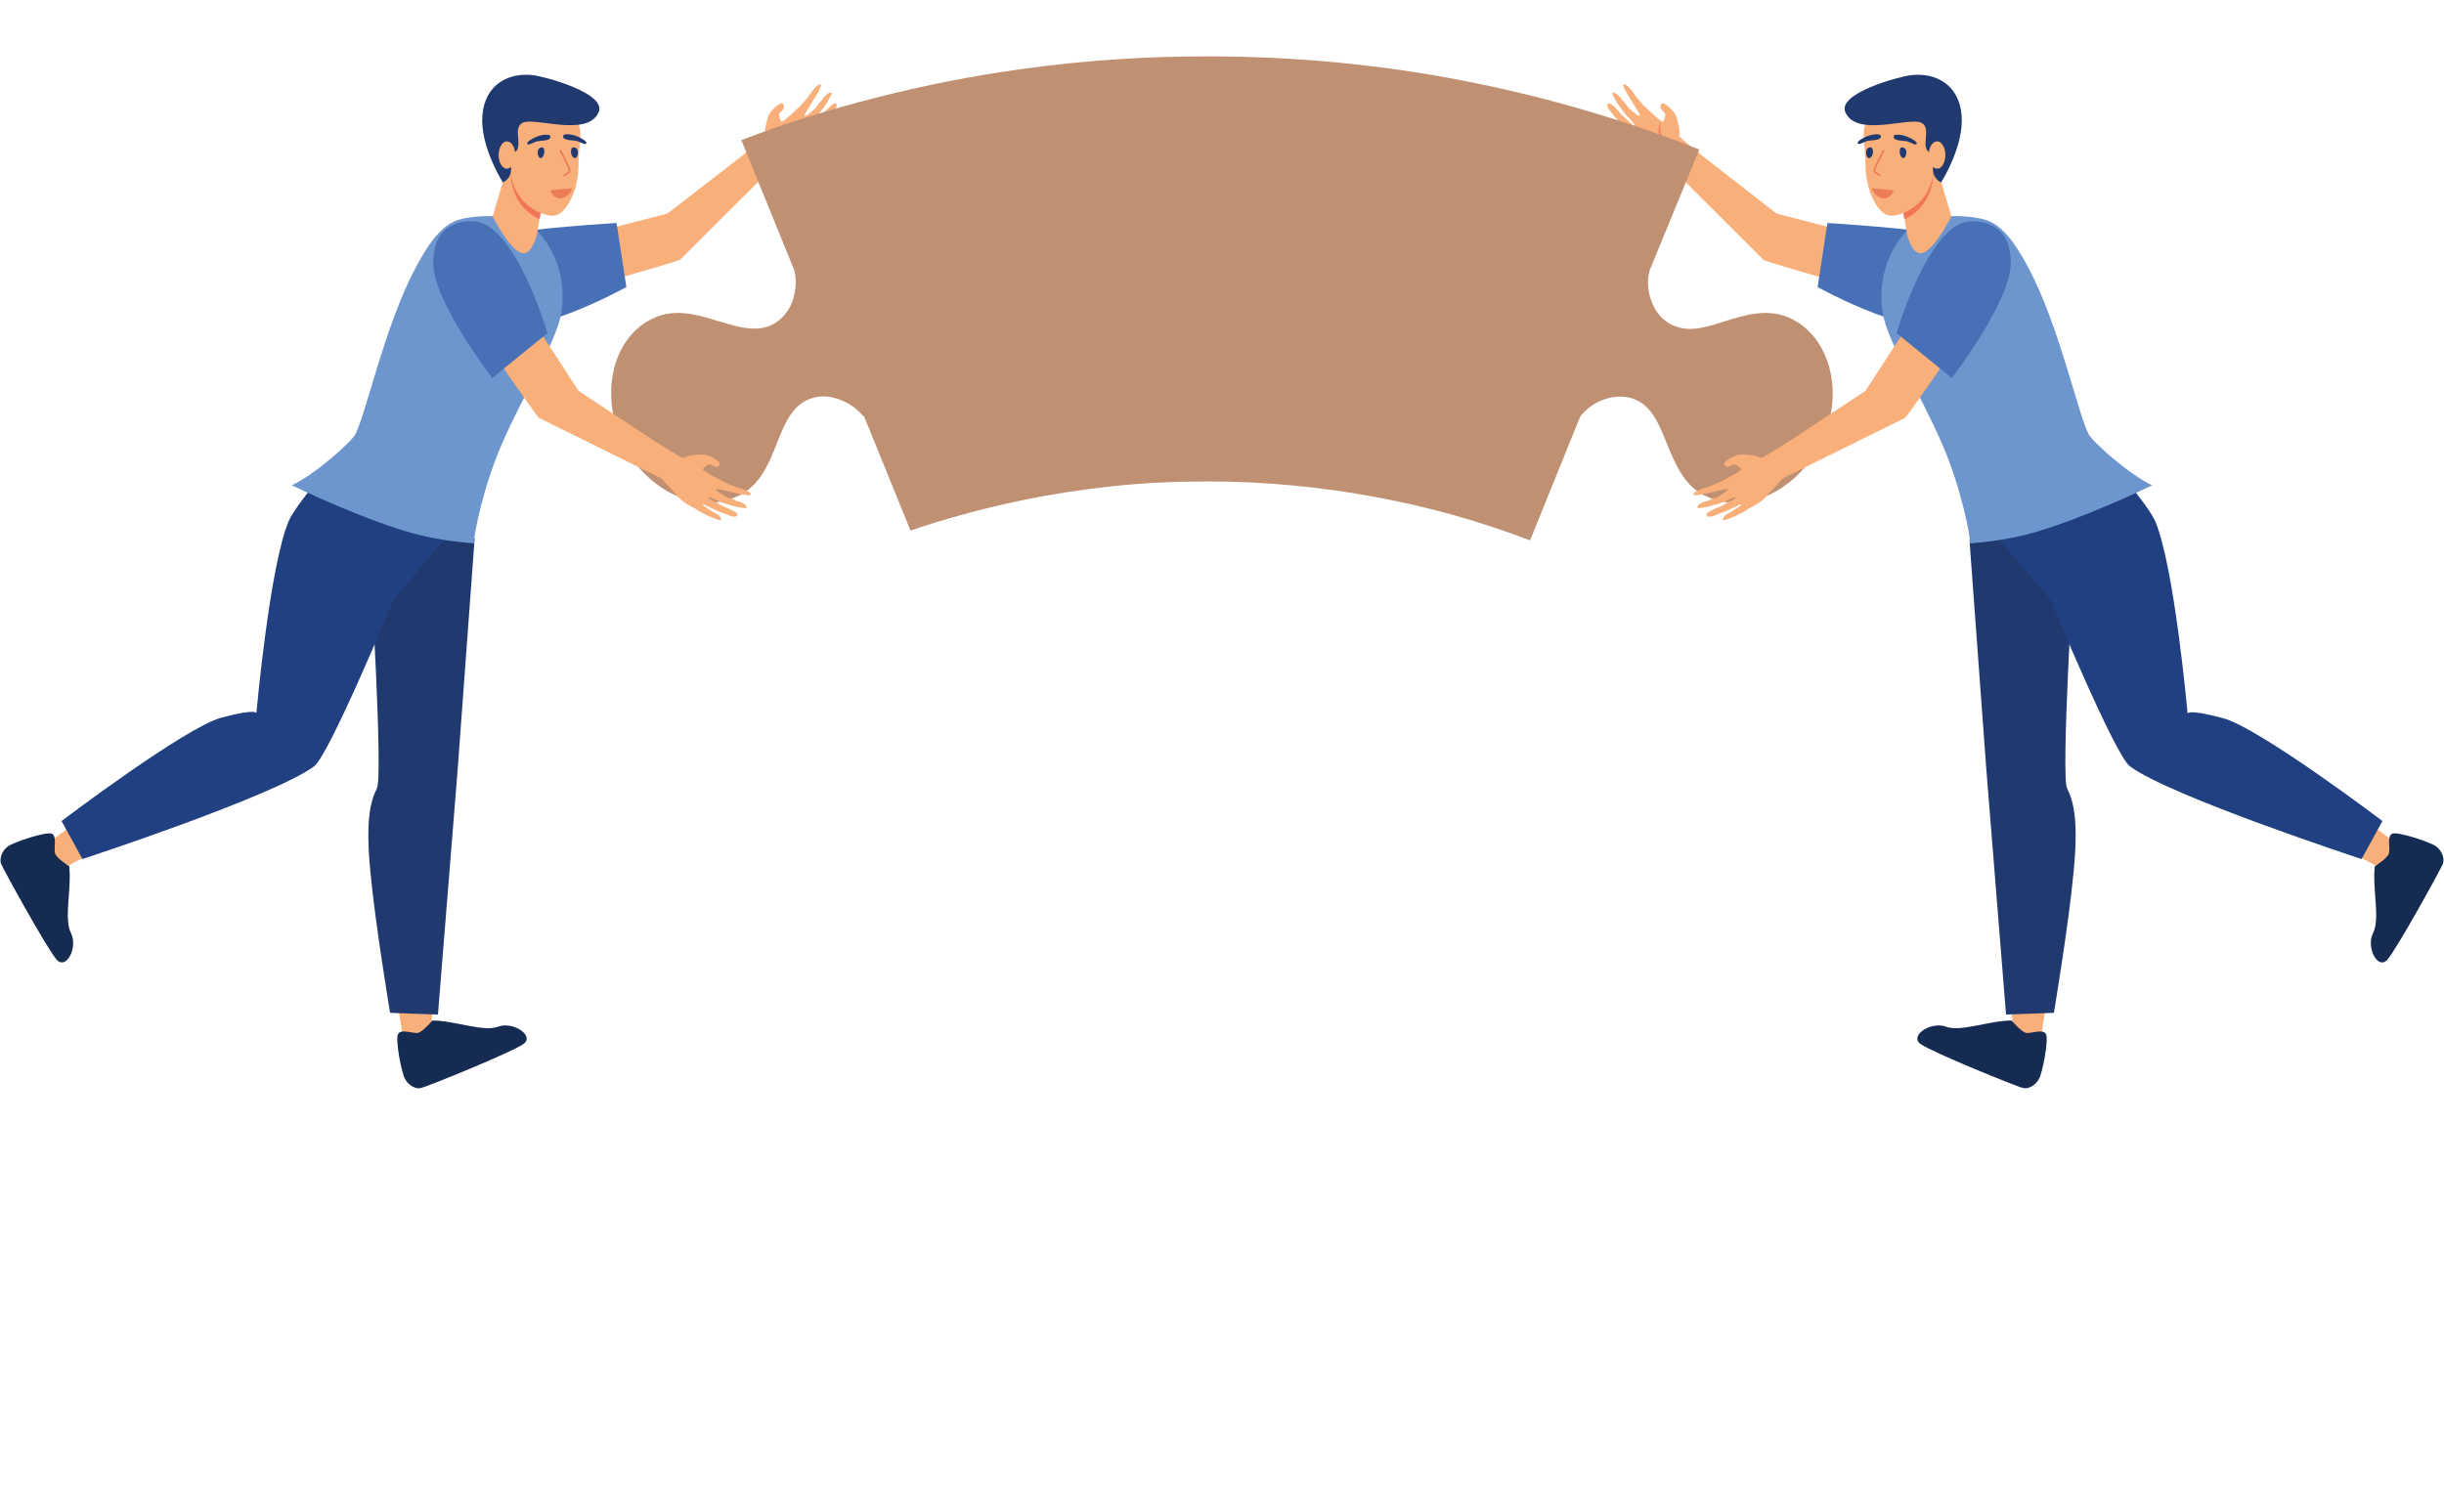 <?xml version="1.0" encoding="utf-8"?>
<!-- Generator: Adobe Illustrator 27.0.0, SVG Export Plug-In . SVG Version: 6.00 Build 0)  -->
<svg version="1.1" id="Layer_1" xmlns="http://www.w3.org/2000/svg" xmlns:xlink="http://www.w3.org/1999/xlink" x="0px" y="0px"
	 viewBox="0 0 572 354" style="enable-background:new 0 0 572 354;" xml:space="preserve">
<style type="text/css">
	.st0{fill-rule:evenodd;clip-rule:evenodd;fill:#F9AF79;}
	.st1{fill-rule:evenodd;clip-rule:evenodd;fill:#F48661;}
	.st2{fill-rule:evenodd;clip-rule:evenodd;fill:#BF9071;}
	.st3{fill-rule:evenodd;clip-rule:evenodd;fill:#4770B6;}
	.st4{fill-rule:evenodd;clip-rule:evenodd;fill:#20396F;}
	.st5{fill-rule:evenodd;clip-rule:evenodd;fill:#214081;}
	.st6{fill-rule:evenodd;clip-rule:evenodd;fill:#6E96CE;}
	.st7{fill-rule:evenodd;clip-rule:evenodd;fill:#F37558;}
	.st8{fill-rule:evenodd;clip-rule:evenodd;fill:#152B52;}
	.st9{fill-rule:evenodd;clip-rule:evenodd;fill:#EC7D57;}
</style>
<g>
	<path class="st0" d="M194.2,28.4c0,0-3.3,3-3.5,2.7c-0.1-0.2,1.8-1.8,3.4-3.8c0.4-0.5,0.8-1,1.2-1.5c1-1.3,0.5-2.2-0.8-1.1
		c-0.4,0.4-1.2,1.1-1.6,1.7c-0.5,0.6-1.1,1-1.6,1.5c-1,0.9-1.6,1.6-1.7,1.5c0-0.1-0.3,0,0.1-0.6c0.5-0.7,1.9-1.9,2.6-3
		c0.4-0.6,1.3-1.8,1.3-1.8s1.2-2.2,1.1-2.2c-0.6-0.5-1.9,0.8-2.3,1.6c-0.6,0.4-1.4,1.8-1.4,1.8s-2.4,2.2-2.7,1.9
		c-0.3-0.3,4.4-6.8,3.8-7.3c-0.5-0.4-2,1.5-2,1.5s-0.8,1.2-1.1,1.6c-0.4,0.4-1.5,1.7-1.5,1.7s-4.3,4.2-4.6,3.9
		c-0.3-0.3-0.7-1.5-0.5-1.9c0.2-0.3,0.8-0.8,1-1.2c0.2-0.3,0.1-0.9-0.3-1.2c-0.4-0.3-1.9,1.1-1.9,1.1s-1.2,1.1-1.5,2.2
		c-1.1,3.8-0.5,3.9-0.6,4.3c-0.2,0.6-6.6,5.6-6.6,5.6L156.2,50l-24,6.2L132,68.8c0,0,26-7.4,27.2-8c0,0,21.1-21.1,22.7-22.6
		c0,0,3.4-1.4,5.4-2.4c2.1-1,3.6-2.8,4.2-3.2c0.1,0,1.8-1.4,3.5-3.5C196.5,27.3,194.2,28.4,194.2,28.4z"/>
</g>
<g>
	<path class="st1" d="M182.3,33.2c1-1.5,1.4-3,0.9-4.7C184.5,30.1,183.8,32.4,182.3,33.2z"/>
</g>
<g>
	<path class="st0" d="M377.8,28.4c0,0,3.3,3,3.5,2.7c0.1-0.2-1.8-1.8-3.4-3.8c-0.4-0.5-0.8-1-1.2-1.5c-1-1.3-0.5-2.2,0.8-1.1
		c0.4,0.4,1.2,1.1,1.6,1.7c0.5,0.6,1.1,1,1.6,1.5c1,0.9,1.6,1.6,1.7,1.5c0-0.1,0.3,0-0.1-0.6c-0.5-0.7-1.9-1.9-2.6-3
		c-0.4-0.6-1.3-1.8-1.3-1.8s-1.2-2.2-1.1-2.2c0.6-0.5,1.9,0.8,2.3,1.6c0.6,0.4,1.5,1.8,1.5,1.8s2.4,2.2,2.7,1.9
		c0.3-0.3-4.4-6.8-3.8-7.3c0.5-0.4,2,1.5,2,1.5s0.8,1.2,1.1,1.6c0.4,0.4,1.5,1.7,1.5,1.7s4.3,4.2,4.6,3.9c0.3-0.3,0.7-1.5,0.5-1.9
		c-0.2-0.3-0.8-0.8-1-1.2c-0.2-0.3-0.1-0.9,0.3-1.2c0.4-0.3,1.9,1.1,1.9,1.1s1.2,1.1,1.5,2.2c1.1,3.8,0.5,3.9,0.6,4.3
		c0.2,0.6,6.6,5.6,6.6,5.6L415.8,50l24,6.2l0.2,12.7c0,0-26-7.4-27.2-8c0,0-21.1-21.1-22.7-22.6c0,0-3.4-1.4-5.4-2.4
		c-2.1-1-3.6-2.8-4.2-3.2c-0.1,0-1.8-1.4-3.5-3.5C375.5,27.3,377.8,28.4,377.8,28.4z"/>
</g>
<g>
	<path class="st1" d="M389.7,33.2c-1-1.5-1.4-3-0.9-4.7C387.5,30.1,388.2,32.4,389.7,33.2z"/>
</g>
<g>
	<path class="st2" d="M202.2,97.4l10.9,26.8c3.8-1.3,7.7-2.5,11.7-3.6c4.6-1.3,9.3-2.4,14-3.4c7.1-1.5,14.4-2.6,21.8-3.4
		c7.3-0.8,14.7-1.1,22.1-1.1c13.5,0,26.7,1.3,39.5,3.7c12.4,2.3,24.4,5.7,35.9,10.1l11.7-28.9l0.2-0.3c1.5-1.9,3.8-3.4,6.4-4.1
		c2.4-0.6,4.9-0.5,7.1,0.7c3.4,1.9,4.9,5.7,6.6,9.9c1.8,4.4,3.8,9.4,8.4,12l0.9,0.4c4.4,2.1,9.4,1.9,14.1-0.1c4.8-2.1,9.1-6,12-11.1
		l0.8-1.5l0.7-1.6c2.2-5.4,2.5-11.3,1-16.3c-1.4-4.8-4.4-8.9-8.8-11l-0.9-0.4c-5-2-10.1-0.4-14.6,1c-4.3,1.4-8.2,2.6-11.8,1.1
		c-2.4-0.9-4.1-2.8-5.1-5.1c-1.1-2.4-1.4-5.2-0.8-7.5l0-0.2L397.7,35c-17.7-7-36.1-12.4-55.2-16.1c-19.4-3.8-39.4-5.7-59.8-5.7
		c-7.3,0-14.5,0.2-21.6,0.7c-7.2,0.5-14.4,1.2-21.5,2.2c-11.8,1.6-23.4,3.9-34.7,6.8c-10.7,2.7-21.2,6-31.4,9.9L186,63.5l0,0.2
		c0.5,2.3,0.2,5.1-0.8,7.5c-1,2.2-2.7,4.1-5.1,5.1c-3.7,1.4-7.5,0.2-11.9-1.1c-4.5-1.4-9.7-3-14.6-1l-0.9,0.4
		c-4.4,2.1-7.4,6.1-8.8,11c-1.4,5-1.1,10.8,1,16.3l0.7,1.6l0.8,1.5c2.9,5.1,7.2,9,12,11.1c4.6,2,9.7,2.2,14.1,0.1l0.9-0.4
		c4.7-2.6,6.7-7.6,8.4-12c1.7-4.2,3.2-8,6.6-9.9c2.2-1.2,4.8-1.4,7.1-0.7c2.5,0.7,4.9,2.2,6.4,4.1L202.2,97.4z"/>
</g>
<g>
	<path class="st3" d="M427.7,52.2l-2.3,15c0,0,24.2,13.4,31.1,7.9c6.9-5.5-1-19-3.6-20.2C450.3,53.6,427.7,52.2,427.7,52.2z"/>
</g>
<g>
	<path class="st0" d="M470.8,244.9c-0.2-1.4,0.4-3.4,0.2-5.7c-1.6-18.1-5-59-5-59s-3.9-32.4-4.2-52.9c4.2-0.4,8.2-1.1,12.2-2.1
		c8.7-2.2,14.6-5.8,22.9-9.8c4.5,16.7,13,47.5,13,47.5s0,6.5,8.7,6.5c7.6,0,39.4,26.6,45.7,30.5c-0.8,1.9-2.9,3.8-3.8,5.7
		c-10.1-8.3-62.1-27.2-62.1-27.2l-14.1-35.8c0,0-4.2,43.8-0.8,47.3c3.4,3.4-6.1,52.5-6.1,55C477.4,245.2,473.4,244.9,470.8,244.9z"
		/>
</g>
<g>
	<path class="st4" d="M485.3,133.3c0,0-3,48.5-1.5,51.3c1.5,2.9,2.7,7.6,1.5,19.6c-1.1,12-4.6,32.9-4.6,32.9l-11.2,0.4l-4.6-57.2
		l-3.9-53.1L461,126l15.2-11.4L485.3,133.3z"/>
</g>
<g>
	<path class="st5" d="M557.6,192.2l-4.9,8.9c0,0-44.8-14.7-54.2-21.7c-3.6-2.7-18.6-39-18.6-39L468,126.4l-0.1-7.8l25.4-11.2
		c0,0,9.2,10.4,11.1,14.6c4.5,10.5,7.6,45.1,7.6,45.1s-0.4-1.3,8.2,1C528.7,170.3,557.6,192.2,557.6,192.2z"/>
</g>
<g>
	<path class="st6" d="M446.4,53.9l10.1-3.3c0,0,4.9-0.2,8.3,0.9c4.1,1.3,7.2,6,10.1,11.5c7,13.3,11.3,33.3,13.9,38.6
		c0.9,1.8,9.5,9.5,14.9,12c-8.3,4-20.9,9.4-29.7,11.6c-4,1-8.8,1.7-12.9,2c0-2-2.1-12.9-6.4-22.9c-5.3-12.3-13.1-24.5-14.1-31.2
		C438.8,60.9,446.4,53.9,446.4,53.9z"/>
</g>
<g>
	<path class="st0" d="M445.3,48.6l1,6.1c0,0,1,4.7,3.3,4.6c2.8-0.2,7.1-8.6,7.1-8.6l-3.6-12.3L445.3,48.6z"/>
</g>
<g>
	<path class="st7" d="M452.5,40.4c-0.2,6.2-3.7,9.6-6.8,10.9l-0.4-2.7l7.3-9.6C452.5,39.5,452.5,39.9,452.5,40.4z"/>
</g>
<g>
	<path class="st0" d="M440.8,26.4c-2.3,0.3-4.1,1.3-4.5,3.7c-0.4,2,0.3,4.9,0.3,8.2c-0.1,6.1,2.9,12.2,6,12.2c3,0,9.8-3,10-11.7
		c0.1-3.7,0.3-8.6-3.1-10.7C446.8,26.4,443.4,26,440.8,26.4z"/>
</g>
<g>
	<path class="st4" d="M454.3,42.7c0,0,5.4-8.4,4.8-15.7c-0.6-7.3-6.2-10.1-11.9-9.4c-2.6,0.3-17.3,4.2-15.3,8.7
		c2.7,6,15.2,0.9,17.9,2.5c2.3,1.3-0.4,5.7,1.8,6.9c2,1.1,1,0.8,0.8,3.5C452.2,41.9,454.3,42.7,454.3,42.7z"/>
</g>
<g>
	<path class="st0" d="M455.3,36.3c0,1.8-0.9,3.2-1.9,3.2c-1.1,0-2-1.4-2-3.2c0-1.8,0.9-3.2,1.9-3.2C454.4,33,455.3,34.5,455.3,36.3z
		"/>
</g>
<g>
	<path class="st8" d="M555.8,202.8c0,0,3-1.9,3.3-3c0.4-1.1-0.5-3.9,0.7-4.6c1.2-0.7,9.1,2,10.3,2.9c1.5,1.1,2,2.8,1.7,4
		c-0.4,1.1-10.9,20.2-13.1,22.6c-2.2,2.4-5-2.9-3.3-6.3C557.1,215.1,555.2,208.1,555.8,202.8z"/>
</g>
<g>
	<path class="st8" d="M470.8,238.9c0,0,2.3,2.7,3.4,2.9c1.2,0.2,3.8-1,4.6,0.2c0.8,1.1-0.8,9.3-1.6,10.6c-0.9,1.6-2.6,2.4-3.7,2.1
		c-1.2-0.2-21.4-8.4-24-10.3c-2.7-1.9,2.3-5.3,5.8-4.1C458.8,241.7,465.5,238.9,470.8,238.9z"/>
</g>
<g>
	<path class="st0" d="M403.8,120.6c0,0,3.9-2.2,3.7-2.5c-0.2-0.2-2.2,1.1-4.7,2c-0.6,0.2-1.3,0.5-1.8,0.7c-1.5,0.5-2.3-0.3-0.8-1.1
		c0.5-0.3,1.4-0.7,2.1-1c0.7-0.2,1.3-0.7,1.9-1c1.2-0.6,2-1,2-1.1c-0.1,0,0.1-0.3-0.6-0.1c-0.8,0.3-2.4,1.2-3.7,1.5
		c-0.7,0.2-2.1,0.6-2.1,0.6s-2.4,0.5-2.5,0.3c-0.3-0.7,1.3-1.5,2.3-1.6c0.6-0.4,2.1-0.8,2.1-0.8s2.9-1.6,2.7-2
		c-0.2-0.3-7.9,2-8.1,1.3c-0.2-0.6,2.1-1.4,2.1-1.4s1.4-0.4,1.9-0.6c0.5-0.2,2.1-0.9,2.1-0.9s5.4-2.7,5.1-3.1
		c-0.2-0.4-1.2-1.1-1.6-1.1c-0.4,0.1-1.1,0.5-1.4,0.6c-0.4,0.1-0.9-0.2-1-0.7c-0.1-0.5,1.7-1.5,1.7-1.5s1.5-0.8,2.6-0.7
		c4,0.1,3.8,0.8,4.3,0.8c0.6,0,7.4-4.4,7.4-4.4l17.1-11.3l13.5-20.8l12.1,3.9c0,0-15.3,22.2-16.3,23.2c0,0-26.7,13.2-28.7,14.2
		c0,0-2.4,2.7-4,4.4c-1.6,1.7-3.8,2.5-4.3,2.9c-0.1,0.1-1.9,1.3-4.5,2.2C402.1,122.4,403.8,120.6,403.8,120.6z"/>
</g>
<g>
	<path class="st3" d="M461.2,51.8c3.4-0.1,9.4,0.9,9.4,9.8c0,9-13.8,26.9-13.8,26.9l-12.9-10.5C443.8,78.1,451.4,52.1,461.2,51.8z"
		/>
</g>
<g>
	<path class="st4" d="M443.5,31.6c2.3-0.5,6.1,1.9,4.9,2.2c-0.4,0.1-1.6-0.6-2-0.7c-0.9-0.2-2.6-0.1-3.1-0.7
		C443.1,32.1,443.2,31.6,443.5,31.6z"/>
</g>
<g>
	<path class="st4" d="M440.1,32.3c-0.5,0.6-2.2,0.5-3.1,0.7c-0.4,0.1-1.6,0.8-2,0.7c-1.3-0.3,2.6-2.7,4.9-2.2
		C440.2,31.6,440.3,32,440.1,32.3z"/>
</g>
<g>
	<path class="st4" d="M445.5,37c0.7,0,1.2-2.5-0.4-2.5C444.3,34.5,444.5,37,445.5,37z"/>
</g>
<g>
	<path class="st4" d="M437.4,37c-0.7,0-1.2-2.5,0.4-2.5C438.7,34.5,438.5,37,437.4,37z"/>
</g>
<g>
	<path class="st9" d="M440.1,41.2c0.2-0.2-0.3-0.4-0.5-0.6c-0.9-0.6-1.2-0.1,0.9-4.2c0.4-0.8,0.7-1.2,0.4-1.3
		c-0.3-0.1-0.3,0.2-0.8,1.1c-2.2,4.4-2,3.8-0.3,5C439.9,41.3,440,41.3,440.1,41.2z"/>
</g>
<g>
	<path class="st9" d="M443.1,44.9c0.3-0.5-0.4-0.4-4.7-0.8C437.1,43.9,440.9,48.9,443.1,44.9z"/>
</g>
<g>
	<path class="st3" d="M144.3,52.2l2.3,15c0,0-24.2,13.4-31.1,7.9c-6.9-5.5,1-19,3.6-20.2C121.7,53.6,144.3,52.2,144.3,52.2z"/>
</g>
<g>
	<path class="st0" d="M101.2,244.9c0.2-1.4-0.4-3.4-0.2-5.7c1.6-18.1,5-59,5-59s3.9-32.4,4.2-52.9c-4.2-0.4-8.2-1.1-12.2-2.1
		c-8.7-2.2-14.6-5.8-22.9-9.8c-4.5,16.7-13,47.5-13,47.5s0,6.5-8.7,6.5c-7.6,0-39.4,26.6-45.7,30.5c0.8,1.9,2.9,3.8,3.8,5.7
		c10.1-8.3,62.1-27.2,62.1-27.2l14.1-35.8c0,0,4.2,43.8,0.8,47.3c-3.4,3.4,6.1,52.5,6.1,55C94.6,245.2,98.6,244.9,101.2,244.9z"/>
</g>
<g>
	<path class="st4" d="M86.7,133.3c0,0,3,48.5,1.5,51.3c-1.5,2.9-2.7,7.6-1.5,19.6c1.1,12,4.6,32.9,4.6,32.9l11.2,0.4l4.6-57.2
		l3.9-53.1l0.1-1.1l-15.2-11.4L86.7,133.3z"/>
</g>
<g>
	<path class="st5" d="M14.4,192.2l4.9,8.9c0,0,44.8-14.7,54.2-21.7c3.6-2.7,18.6-39,18.6-39l11.9-14.1l0.1-7.8l-25.4-11.2
		c0,0-9.2,10.4-11.1,14.6c-4.5,10.5-7.6,45.1-7.6,45.1s0.4-1.3-8.2,1C43.3,170.3,14.4,192.2,14.4,192.2z"/>
</g>
<g>
	<path class="st6" d="M125.6,53.9l-10.1-3.3c0,0-4.9-0.2-8.3,0.9c-4.1,1.3-7.2,6-10.1,11.5c-7,13.3-11.3,33.3-13.9,38.6
		c-0.9,1.8-9.5,9.5-14.9,12c8.3,4,20.9,9.4,29.7,11.6c4,1,8.8,1.7,12.9,2c0-2,2.1-12.9,6.4-22.9c5.3-12.3,13.1-24.5,14.1-31.2
		C133.2,60.9,125.6,53.9,125.6,53.9z"/>
</g>
<g>
	<path class="st0" d="M126.7,48.6l-1,6.1c0,0-1,4.7-3.3,4.6c-2.8-0.2-7.1-8.6-7.1-8.6l3.6-12.3L126.7,48.6z"/>
</g>
<g>
	<path class="st7" d="M119.5,40.4c0.2,6.2,3.7,9.6,6.8,10.9l0.4-2.7l-7.3-9.6C119.5,39.5,119.5,39.9,119.5,40.4z"/>
</g>
<g>
	<path class="st0" d="M131.2,26.4c2.3,0.3,4.1,1.3,4.5,3.7c0.4,2-0.3,4.9-0.3,8.2c0.1,6.1-2.9,12.2-6,12.2c-3,0-9.8-3-10-11.7
		c-0.1-3.7-0.3-8.6,3.1-10.7C125.2,26.4,128.6,26,131.2,26.4z"/>
</g>
<g>
	<path class="st4" d="M117.7,42.7c0,0-5.4-8.4-4.8-15.7c0.6-7.3,6.2-10.1,11.9-9.4c2.6,0.3,17.3,4.2,15.3,8.7
		c-2.7,6-15.2,0.9-17.9,2.5c-2.3,1.3,0.4,5.7-1.8,6.9c-2,1.1-1,0.8-0.8,3.5C119.8,41.9,117.7,42.7,117.7,42.7z"/>
</g>
<g>
	<path class="st0" d="M116.7,36.3c0,1.8,0.9,3.2,1.9,3.2c1.1,0,2-1.4,2-3.2c0-1.8-0.9-3.2-1.9-3.2C117.6,33,116.7,34.5,116.7,36.3z"
		/>
</g>
<g>
	<path class="st8" d="M16.2,202.8c0,0-3-1.9-3.3-3c-0.4-1.1,0.5-3.9-0.7-4.6c-1.2-0.7-9.1,2-10.3,2.9c-1.5,1.1-2,2.8-1.7,4
		c0.4,1.1,10.9,20.2,13.1,22.6c2.2,2.4,5-2.9,3.3-6.3C14.9,215.1,16.8,208.1,16.2,202.8z"/>
</g>
<g>
	<path class="st8" d="M101.2,238.9c0,0-2.3,2.7-3.4,2.9c-1.1,0.2-3.8-1-4.6,0.2c-0.8,1.1,0.8,9.3,1.6,10.6c0.9,1.6,2.6,2.4,3.7,2.1
		c1.2-0.2,21.4-8.4,24-10.3c2.7-1.9-2.3-5.3-5.8-4.1C113.2,241.7,106.5,238.9,101.2,238.9z"/>
</g>
<g>
	<path class="st0" d="M168.2,120.6c0,0-3.9-2.2-3.7-2.5c0.2-0.2,2.2,1.1,4.7,2c0.6,0.2,1.3,0.5,1.8,0.7c1.5,0.5,2.3-0.3,0.8-1.1
		c-0.5-0.3-1.4-0.7-2.1-1c-0.7-0.2-1.3-0.7-1.9-1c-1.2-0.6-2-1-2-1.1c0.1,0-0.1-0.3,0.6-0.1c0.8,0.3,2.4,1.2,3.7,1.5
		c0.7,0.2,2.1,0.6,2.1,0.6s2.4,0.5,2.5,0.3c0.3-0.7-1.3-1.5-2.3-1.6c-0.6-0.4-2.1-0.8-2.1-0.8s-2.9-1.6-2.7-2c0.2-0.3,7.9,2,8.1,1.3
		c0.2-0.6-2.1-1.4-2.1-1.4s-1.4-0.4-1.9-0.6c-0.5-0.2-2.1-0.9-2.1-0.9s-5.4-2.7-5.1-3.1c0.2-0.4,1.2-1.1,1.6-1.1
		c0.4,0.1,1.1,0.5,1.4,0.6c0.4,0.1,0.9-0.2,1-0.7c0.1-0.5-1.7-1.5-1.7-1.5s-1.5-0.8-2.6-0.7c-4,0.1-3.8,0.8-4.3,0.8
		c-0.6,0-7.4-4.4-7.4-4.4l-17.1-11.3l-13.5-20.8l-12.1,3.9c0,0,15.3,22.2,16.3,23.2c0,0,26.7,13.2,28.7,14.2c0,0,2.4,2.7,4,4.4
		c1.6,1.7,3.8,2.5,4.3,2.9c0.1,0.1,1.9,1.3,4.5,2.2C169.9,122.4,168.2,120.6,168.2,120.6z"/>
</g>
<g>
	<path class="st3" d="M110.8,51.8c-3.4-0.1-9.4,0.9-9.4,9.8c0,9,13.8,26.9,13.8,26.9l12.9-10.5C128.2,78.1,120.6,52.1,110.8,51.8z"
		/>
</g>
<g>
	<path class="st4" d="M128.5,31.6c-2.3-0.5-6.1,1.9-4.9,2.2c0.4,0.1,1.6-0.6,2-0.7c0.9-0.2,2.6-0.1,3.1-0.7
		C128.9,32.1,128.8,31.6,128.5,31.6z"/>
</g>
<g>
	<path class="st4" d="M131.9,32.3c0.5,0.6,2.2,0.5,3.1,0.7c0.4,0.1,1.6,0.8,2,0.7c1.3-0.3-2.6-2.7-4.9-2.2
		C131.8,31.6,131.7,32,131.9,32.3z"/>
</g>
<g>
	<path class="st4" d="M126.5,37c-0.7,0-1.2-2.5,0.4-2.5C127.7,34.5,127.5,37,126.5,37z"/>
</g>
<g>
	<path class="st4" d="M134.6,37c0.7,0,1.2-2.5-0.4-2.5C133.3,34.5,133.5,37,134.6,37z"/>
</g>
<g>
	<path class="st9" d="M131.9,41.2c-0.2-0.2,0.3-0.4,0.5-0.6c0.9-0.6,1.2-0.1-0.9-4.2c-0.4-0.8-0.7-1.2-0.4-1.3
		c0.3-0.1,0.3,0.2,0.8,1.1c2.2,4.4,2,3.8,0.3,5C132.1,41.3,132,41.3,131.9,41.2z"/>
</g>
<g>
	<path class="st9" d="M128.9,44.9c-0.3-0.5,0.4-0.4,4.7-0.8C134.9,43.9,131.1,48.9,128.9,44.9z"/>
</g>
</svg>
